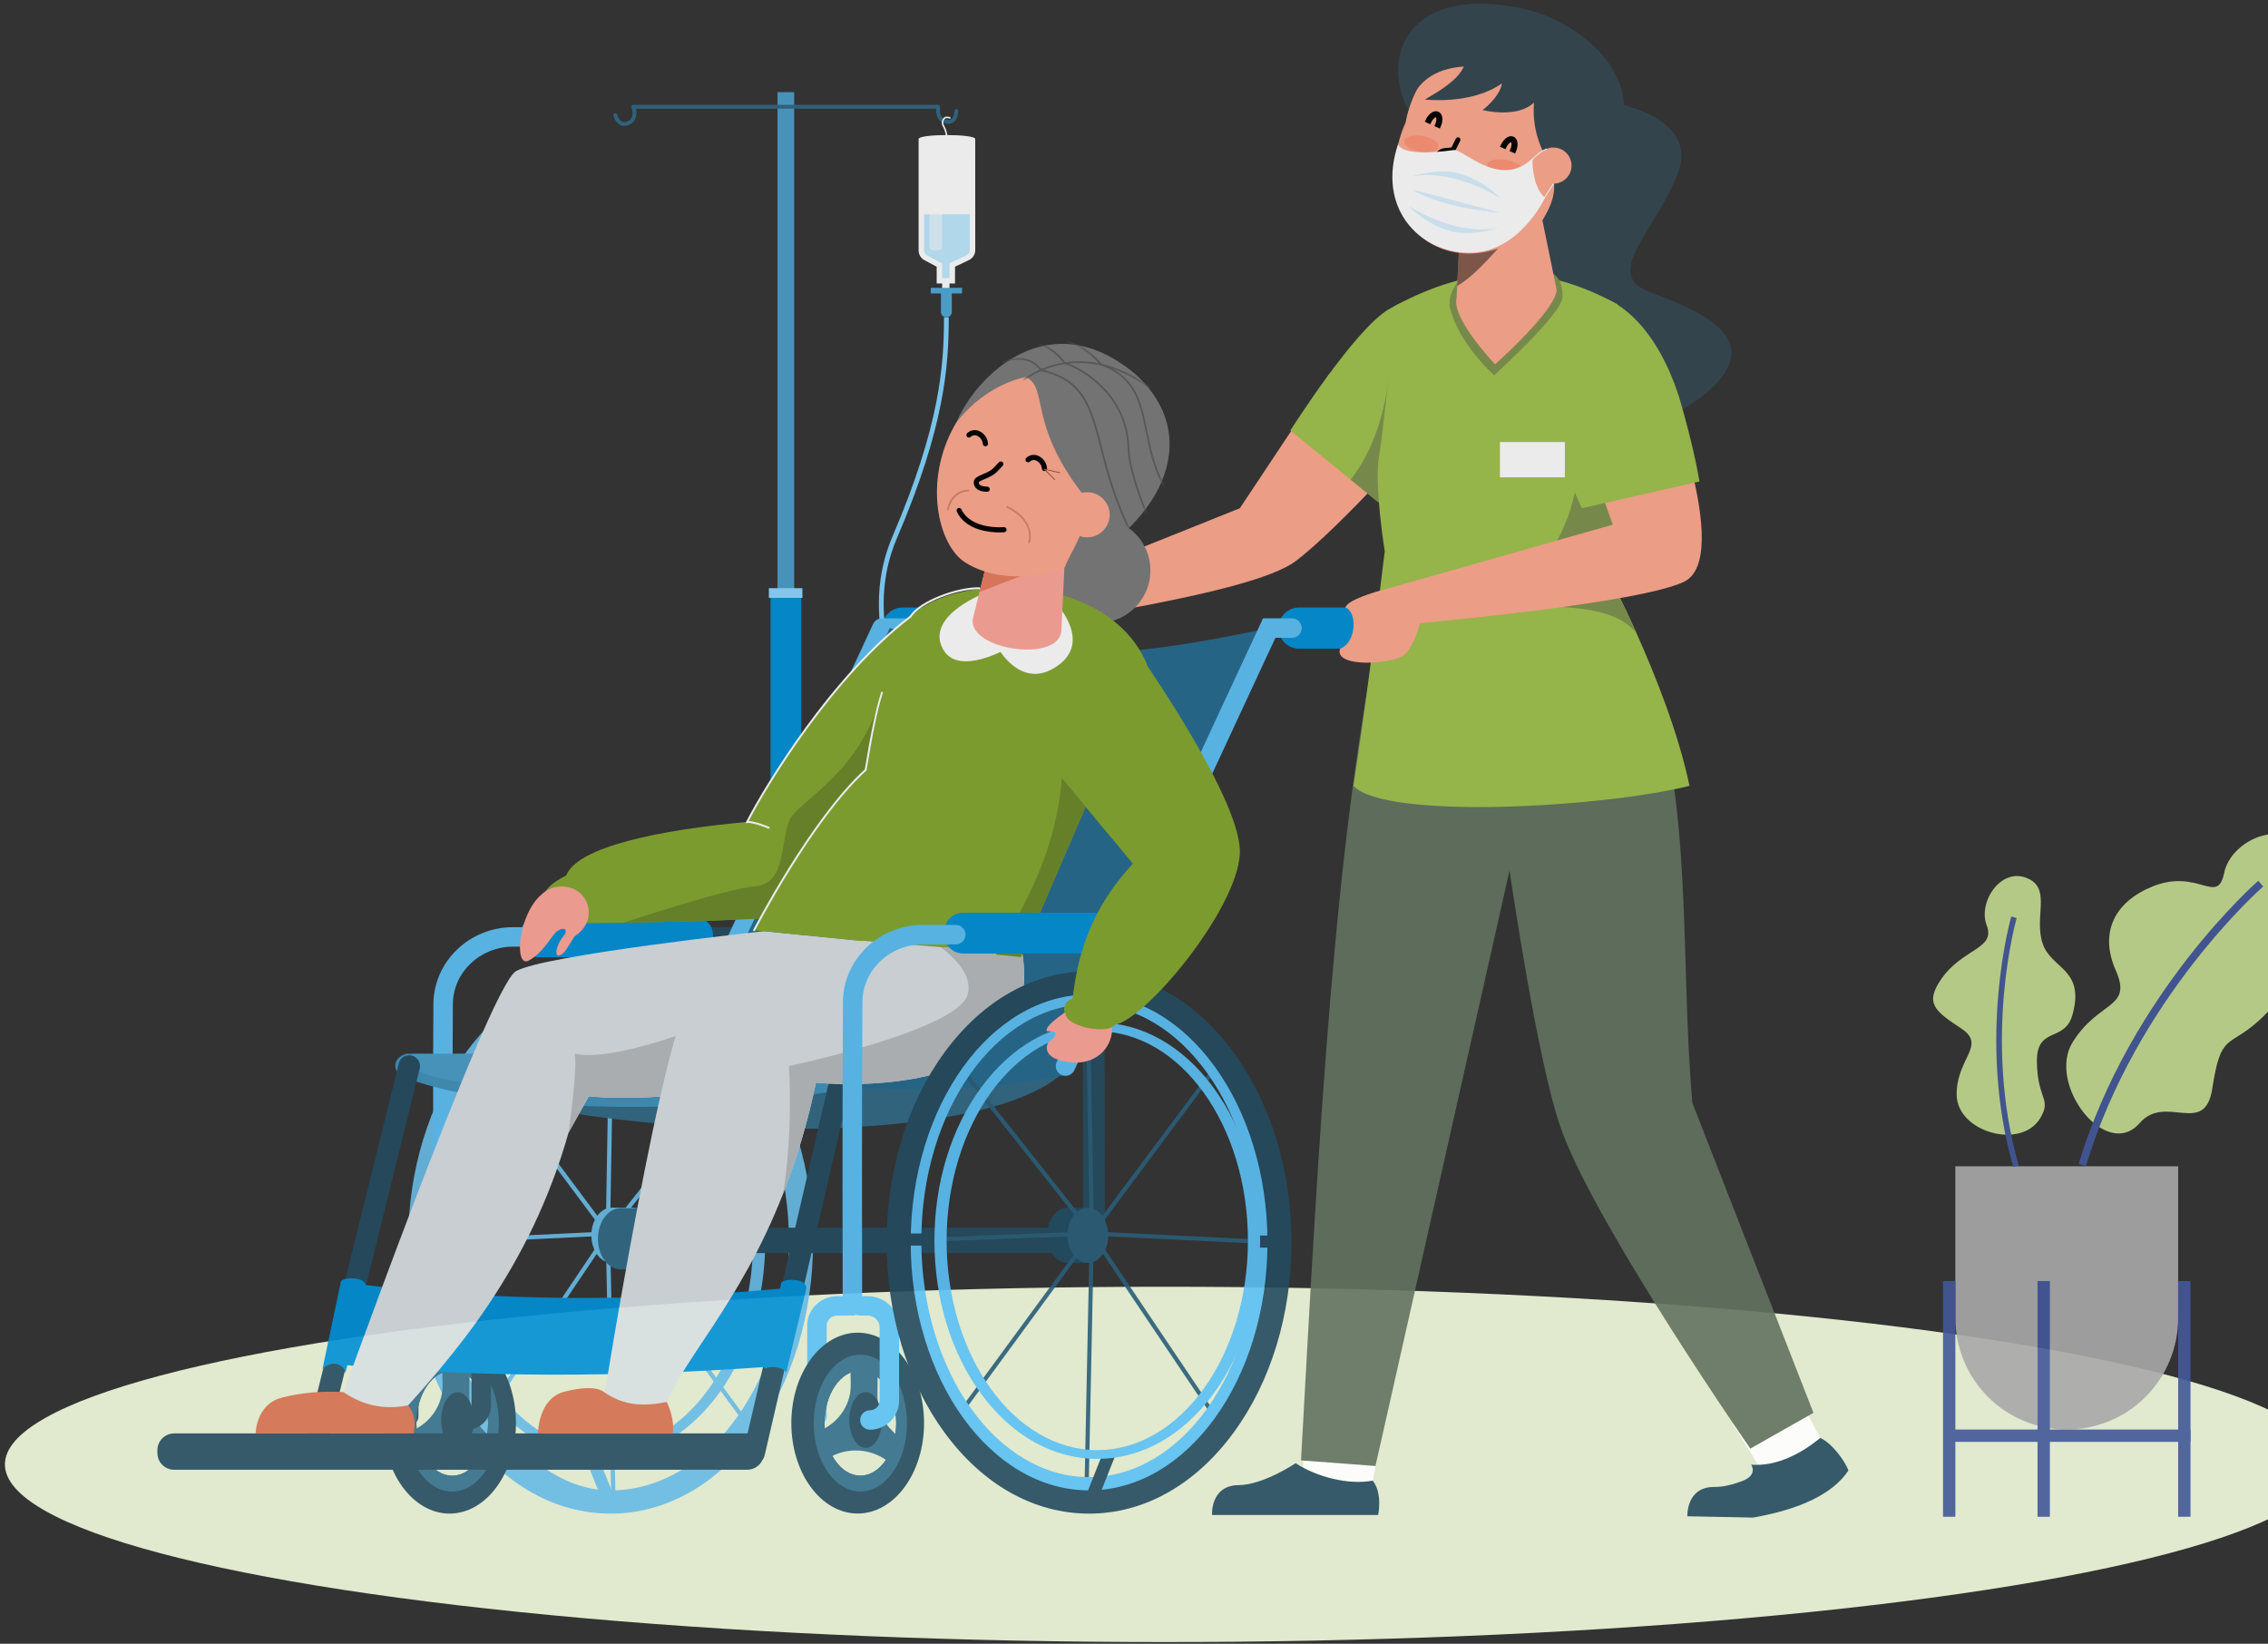 <svg fill="none" height="308" viewBox="0 0 425 308" width="425" xmlns="http://www.w3.org/2000/svg" xmlns:xlink="http://www.w3.org/1999/xlink"><rect x="0" y="0" width="425" height="308" fill="#333333" stroke="none"/><mask id="a" height="43" maskUnits="userSpaceOnUse" width="41" x="179" y="64"><path d="m212.648 70.003c13.711 12.278 4.144 29.252-13.036 36.888-.96-1.076 6.576-9.872 3.229-14.385-10.214-13.187-6.328-19.895-10.611-21.853 0 0-7.233 1.074-13.019 8.52 3.707-8.764 17.332-22.547 33.437-9.17z" fill="#fff"/></mask><ellipse cx="218.273" cy="274.389" fill="#e1e9ce" rx="217.352" ry="33.289"/><g opacity=".9"><path d="m387.287 267.855c5.536 0 10.845-2.199 14.76-6.114 3.915-3.914 6.114-9.223 6.115-14.759v-28.457h-41.748v28.457c0 2.741.54 5.455 1.589 7.987 1.049 2.533 2.586 4.834 4.525 6.772 1.938 1.938 4.239 3.476 6.771 4.525 2.533 1.049 5.247 1.589 7.988 1.589z" fill="#a9a9a9"/><path d="m408.164 284.199h2.313v-44.168h-2.313z" fill="#425899"/><path d="m364.101 284.199h2.313v-44.168h-2.313z" fill="#425899"/><path d="m381.812 284.199h2.313v-44.168h-2.313z" fill="#425899"/><path d="m410.477 270.166v-2.312h-44.169v2.312z" fill="#425899"/><path d="m380.348 164.77c3.899 2.076.817 7.176 2.416 12.01 1.598 4.835 8.014 4.717 5.59 13.368-1.492 5.328-6.781 1.989-6.66 8.914.121 6.926 2.744 6.758.708 10.319-3.548 6.209-15.644 2.736-15.74-4.196s5.708-9.284.806-12.514c-4.903-3.229-6.864-4.692-3.638-9.302 3.994-5.705 10.187-5.533 8.456-9.988-1.731-4.454 2.903-11.348 8.062-8.611z" fill="#c3d98f"/><path d="m378.282 218.361-1.016.292c-6.904-24.055-.44-46.703-.375-46.93l1.015.296c-.065.224-6.44 22.593.376 46.342z" fill="#425899"/><path d="m432.107 159.723c2.878 5.165-4.289 8.663-6.004 15.253-1.714 6.59 5.969 8.492-3.039 16.46-5.547 4.907-6.908 2.092-8.498 12.504-1.399 9.166-8.741.897-13.615 6.489-6.29 7.215-17.466-7.315-12.54-15.178 4.925-7.864 11.239-6.229 8.067-13.413-3.171-7.184-.134-12.882 6.841-15.723 8.634-3.519 12.182 3.697 13.469-2.569 1.286-6.265 11.519-10.655 15.319-3.823z" fill="#c3d98f"/><path d="m390.876 218.494c9.586-31.666 32.992-52.179 33.226-52.39l-.927-1.071c-.237.206-23.95 20.983-33.655 53.043z" fill="#425899"/><path d="m148.823 17.268h-3.132v144.334h3.132z" fill="#499cc7"/><path d="m116.979 23.593c-.272.002-.541-.063-.783-.187-.941-.482-1.248-1.729-1.26-1.782-.017-.092.001-.186.052-.265.05-.078.129-.134.22-.155.091-.021.186-.007.267.041.08.047.139.124.164.214 0 .022.249.982.889 1.308.295.151.633.143 1.034-.023 1.512-.622.818-2.527.786-2.608-.022-.055-.03-.114-.024-.172.005-.059.026-.115.058-.164.033-.049.077-.089.129-.117.052-.028.11-.043.169-.044h57.136c.053 0.0.104.011.152.034.047.022.089.054.123.094s.059.087.073.137.017.103.009.155c0 .017-.272 1.814.767 2.24.556.227.995.239 1.294.036.603-.405.62-1.555.62-1.567.006-.092.047-.178.114-.241.067-.063.156-.098.248-.098s.18.035.248.098c.067.063.108.149.114.241 0 .063-.012 1.544-.94 2.167-.516.346-1.179.356-1.971.033-1.181-.484-1.278-1.893-1.247-2.606h-56.249c.217.995.129 2.442-1.327 3.044-.273.119-.567.184-.865.189z" fill="#306682"/><path d="m182.747 26.051c0-.995-10.61-.995-10.61 0v20.876c.001.375.104.743.298 1.064.193.321.47.584.801.76l2.289 1.222v3.15h3.436v-3.15l2.611-1.245c.354-.168.653-.433.862-.765s.32-.715.32-1.107z" fill="#fff"/><path d="m173.16 40.152v6.776c0 .19.051.377.149.54s.239.297.407.386l2.831 1.512v2.744h1.388v-2.777l3.195-1.522c.179-.086.33-.22.436-.388.105-.168.162-.362.162-.56v-6.711z" fill="#bfe9ff"/><path d="m176.548 52.375v1.918c-.005.093.01.187.042.275.033.088.083.168.148.236.064.068.142.122.228.159s.179.056.272.056c.094 0 .187-.019.273-.056s.163-.091.228-.159c.064-.068.115-.148.147-.236.033-.088.047-.181.043-.275v-1.918z" fill="#fff"/><path d="m175.774 30.576h-.826c-.426 0-.772.346-.772.773v14.785c0 .427.346.773.772.773h.826c.427 0 .773-.346.773-.773v-14.785c0-.427-.346-.773-.773-.773z" fill="#fff" opacity=".5"/><path d="m180.275 53.934h-5.861v1.05h5.861z" fill="#4ba8d6"/><path d="m178.358 58.45v-3.826h-2.038v3.826c0 .27.108.53.299.721s.451.299.721.299c.134 0 .266-.026.39-.078.123-.051.236-.126.33-.221.095-.095.17-.207.221-.331s.077-.256.077-.39z" fill="#4ba8d6"/><path d="m177.583 26.259h-.288v-.229c-.012-.837-.232-1.657-.64-2.387-.113-.195-.174-.415-.178-.64-.004-.225.049-.448.155-.646.055-.115.133-.217.23-.3.097-.083.21-.145.332-.182.469-.136.956.138.978.149l-.144.252c-.23-.127-.497-.17-.755-.123-.083.026-.161.068-.227.125s-.12.127-.157.206c-.085.156-.128.332-.124.51.003.178.054.352.145.504.431.773.662 1.641.673 2.525z" fill="#fff"/><path d="m150.151 110.928h-5.753v39.256h5.753z" fill="#008fd6"/><path d="m150.364 110.207h-6.29v1.82h6.29z" fill="#8cd6ff"/><path d="m150.364 148.625h-6.29v1.82h6.29z" fill="#8cd6ff"/><path d="m200.335 167.809c-7.199-4.607-18.494-14.578-26.635-27.521-6.376-10.14-12.673-25.273-6.45-39.79 8.907-20.784 9.647-32.072 9.642-41.023h.895c0 9.039-.741 20.437-9.715 41.378-6.068 14.162.123 29.001 6.384 38.961 8.063 12.815 19.232 22.683 26.361 27.241z" fill="#80d3ff"/><path d="m249.132 69.998c-.679.97-16.799 25.233-16.799 25.233l-40.767 16.326s1.459 6.87 2.35 5.857c.89-1.013 40.408-5.943 48.832-12.243 8.424-6.301 25.594-25.773 25.594-25.773z" fill="#ffa88f"/><path d="m268.018 81.081-4.321 5.788-5.408 7.242-5.187-4.234-11.297-9.221s11.996-18.922 18.391-22.682c6.394-3.76 10.138-3.188 15.011 1.671 0 0 2.541 8.407-7.189 21.437z" fill="#a0c24c"/><path d="m263.697 86.871-5.408 7.242-5.187-4.234c3.647-4.694 6.114-10.942 7.155-19.086z" fill="#7e924c"/><path d="m214.993 110.214c-.733 2.041-2.121 3.782-3.948 4.952-1.826 1.17-3.988 1.704-6.149 1.517-2.162-.187-4.2-1.083-5.799-2.549s-2.668-3.419-3.041-5.556c-.372-2.137-.028-4.337.98-6.258s2.622-3.454 4.592-4.362c1.971-.907 4.186-1.138 6.3-.655 2.115.482 4.011 1.651 5.393 3.323 1.088 1.315 1.815 2.89 2.108 4.572.293 1.681.143 3.41-.436 5.016z" fill="#7a7a7a"/><g fill="#67bae6"><path d="m115.759 235.102c-.715-.973-1.11-2.268-1.11-3.647-.023-1.302.365-2.579 1.11-3.647.724-.995 1.691-1.531 2.722-1.531s1.989.544 2.722 1.531c.733.986 1.108 2.268 1.108 3.647s-.393 2.669-1.108 3.647c-.714.979-1.691 1.531-2.722 1.531s-1.998-.543-2.722-1.531z"/><path d="m114.647 236.639h3.83v-10.346h-3.83z"/><path d="m111.927 235.102c-.715-.973-1.11-2.268-1.11-3.647-.023-1.302.365-2.579 1.11-3.647.722-.995 1.689-1.531 2.72-1.531s1.998.544 2.722 1.531c.745 1.068 1.133 2.345 1.11 3.647 0 1.374-.395 2.669-1.11 3.647-.714.979-1.691 1.531-2.722 1.531s-2.004-.543-2.72-1.531z"/><path d="m114.533 280.729-1.029-49.595c0-.474.796-45.982.796-46.587h.809c0 .608-.765 44.705-.796 46.587l1.03 49.581z"/><path d="m79.536 233.183-.04-.781 34.408-1.67h.019c.358.014 35.771 1.342 36.205 1.35v.782c-.235 0-32.447-1.208-36.215-1.351z"/><path d="m139.536 266.745-25.96-35.398-24.131-32.379.663-.456 24.134 32.379s25.629 34.952 25.961 35.401z"/><path d="m90.265 266.983-.663-.454.332.227-.332-.225c.366-.498 23.724-35.259 23.96-35.611l.018-.025 25.794-32.604.643.474-25.786 32.593c-1.079 1.602-23.643 35.166-23.966 35.625z"/><path d="m87.35 268.448c-7.006-9.551-10.866-22.216-10.866-35.645s3.86-26.099 10.866-35.645c7.174-9.782 16.788-15.162 27.069-15.162s19.895 5.385 27.069 15.162c7.006 9.551 10.866 22.216 10.866 35.645s-3.86 26.098-10.866 35.645c-7.174 9.781-16.787 15.163-27.069 15.163s-19.895-5.385-27.069-15.163zm-6.358-35.645c0 18.877 14.996 46.458 33.427 46.458s33.428-20.84 33.428-46.458-14.995-46.458-33.428-46.458c-18.433 0-33.427 20.836-33.427 46.453z"/><path d="m142.305 233.391h6.109v-2.263h-6.109z"/><path d="m77.934 233.766h6.109v-2.263h-6.109z"/><path d="m114.811 279.784-3.062-7.716-2.187.811 3.063 7.716z"/><path d="m112.316 192.265 3.063-7.716 2.185.811-3.061 7.714z"/><path d="m91.112 261.151c-5.637-7.683-8.741-17.868-8.741-28.682 0-10.815 3.105-20.994 8.741-28.682 5.771-7.865 13.503-12.197 21.775-12.197 8.271 0 16.003 4.332 21.774 12.197 5.637 7.684 8.741 17.869 8.741 28.682s-3.104 20.994-8.741 28.682c-5.771 7.866-13.503 12.199-21.774 12.199-8.272 0-15.998-4.333-21.775-12.199zm-6.466-28.682c0 21.636 12.666 39.238 28.232 39.238 15.566 0 28.233-17.602 28.233-39.238s-12.665-39.238-28.233-39.238c-15.568 0-28.224 17.607-28.224 39.243z"/></g><path d="m76.601 267.179c-.484 0-.948-.192-1.29-.534s-.534-.806-.534-1.29v-16.97c0-3.036 2.527-5.504 5.637-5.504h1.804c.484 0 .948.192 1.29.534s.534.806.534 1.29c0 .483-.192.947-.534 1.289s-.806.534-1.29.534h-1.809c-1.094 0-1.99.829-1.99 1.859v16.968c0 .483-.192.946-.532 1.288-.341.342-.803.535-1.286.536z" fill="#234a5e"/><path d="m84.251 249.719c-6.865 0-12.434 7.585-12.434 16.944 0 9.358 5.564 16.94 12.434 16.94s12.434-7.585 12.434-16.94c0-9.356-5.569-16.944-12.434-16.944zm.497 26.792c-3.709 0-6.715-4.409-6.715-9.848 0-5.44 3.006-9.85 6.715-9.85 3.709 0 6.716 4.41 6.716 9.85 0 5.439-3.009 9.848-6.72 9.848z" fill="#234a5e"/><path d="m84.74 253.836c-4.828 0-8.744 5.741-8.744 12.824 0 7.082 3.916 12.824 8.744 12.824s8.742-5.743 8.742-12.824-3.913-12.824-8.742-12.824zm0 22.672c-3.709 0-6.715-4.409-6.715-9.848 0-5.44 3.006-9.85 6.715-9.85s6.716 4.41 6.716 9.85c0 5.439-3.006 9.848-6.716 9.848z" fill="#336e8c"/><path d="m82.891 255.545c-.04.152 0 1.837.05 3.743.1 3.514-1.849 6.785-5.045 8.456l-.388.204 1.228 5.292c1.718-1.04 3.711-1.534 5.715-1.418s3.927.837 5.514 2.068l.723.565 2.402-3.994-2.364-2.321c-.887-.86-1.592-1.89-2.071-3.029-.479-1.138-.724-2.362-.719-3.598l.053-5.968z" fill="#336e8c"/><path d="m85.739 271.307c1.694 0 3.067-2.336 3.067-5.219 0-2.882-1.373-5.219-3.067-5.219s-3.067 2.337-3.067 5.219c0 2.883 1.373 5.219 3.067 5.219z" fill="#234a5e"/><path d="m87.456 267.909c-.484 0-.948-.193-1.29-.535s-.534-.805-.534-1.289.192-.948.534-1.29.806-.534 1.29-.534c.118 0 .235-.023.344-.068s.208-.112.291-.195c.084-.083.15-.182.195-.291.045-.109.068-.226.068-.344v-14.679c0-1.189-1.03-2.156-2.295-2.156h-1.326c-.484 0-.948-.192-1.29-.534s-.534-.806-.534-1.289c0-.484.192-.948.534-1.29s.806-.534 1.29-.534h1.326c3.276 0 5.942 2.603 5.942 5.803v14.679c-.001 1.205-.481 2.36-1.333 3.213-.852.852-2.008 1.331-3.213 1.333z" fill="#234a5e"/><path d="m157.028 173.727h-47.786v3.645h47.786z" fill="#234a5e"/><path d="m130.108 171.732h-29.163c-1.939 0-3.511 1.573-3.511 3.512v.608c0 1.94 1.572 3.512 3.511 3.512h29.163c1.939 0 3.511-1.572 3.511-3.512v-.608c0-1.939-1.572-3.512-3.511-3.512z" fill="#008fd6"/><path d="m83.132 244.731c-.481 0-.943-.19-1.285-.529-.342-.339-.535-.8-.539-1.281 0-.332-.24-33.287-.093-54.814.053-7.93 6.746-14.38 14.921-14.38h3.465c.484 0 .948.192 1.29.534s.534.806.534 1.289c0 .484-.192.948-.534 1.29s-.806.534-1.29.534h-3.465c-6.176 0-11.232 4.826-11.274 10.758-.148 21.5.091 54.433.093 54.762.004.484-.185.949-.524 1.293-.339.345-.801.541-1.285.544z" fill="#5bc0f5"/><path d="m262.028 121.544h-18.592c-1.023 0-2.004-.406-2.728-1.13-.723-.723-1.13-1.705-1.13-2.728s.407-2.004 1.13-2.728c.724-.723 1.705-1.13 2.728-1.13h18.592c1.023 0 2.004.407 2.728 1.13.723.724 1.13 1.705 1.13 2.728s-.407 2.005-1.13 2.728c-.724.724-1.705 1.13-2.728 1.13z" fill="#008fd6"/><path d="m116.293 237.85c-1.142 0-2.213-.602-3.015-1.696-.803-1.094-1.227-2.512-1.227-4.036 0-1.523.436-2.954 1.227-4.035.79-1.081 1.873-1.694 3.015-1.694 1.143 0 2.214.601 3.016 1.694.803 1.093 1.227 2.513 1.227 4.035s-.436 2.956-1.227 4.036c-.791 1.079-1.865 1.696-3.016 1.696z" fill="#316885"/><path d="m120.536 226.389h-4.243v11.461h4.243z" fill="#316885"/><path d="m120.111 237.85c-1.142 0-2.213-.602-3.015-1.696-.803-1.094-1.229-2.512-1.229-4.036 0-1.523.436-2.954 1.229-4.035.792-1.081 1.873-1.694 3.015-1.694 1.143 0 2.212.601 3.015 1.694.802 1.093 1.228 2.513 1.228 4.035s-.436 2.956-1.228 4.036c-.793 1.079-1.871 1.696-3.015 1.696z" fill="#316885"/><path d="m206.978 186.373h-4.039v41.511c-.002.57-.23 1.116-.634 1.518-.404.403-.951.629-1.521.629h-80.256c-1.725 0-1.725 4.76 0 4.76h80.194c.833 0 1.658-.165 2.427-.484.77-.319 1.468-.787 2.057-1.377.588-.589 1.054-1.289 1.372-2.059.317-.77.479-1.596.477-2.429z" fill="#234a5e"/><path d="m87.007 200.104c-7.49 9.781 96.195 20.041 113.421-.35z" fill="#316885"/><path d="m187.725 121.544h-18.594c-1.023 0-2.004-.406-2.728-1.13-.723-.723-1.13-1.705-1.13-2.728s.407-2.004 1.13-2.728c.724-.723 1.705-1.13 2.728-1.13h18.594c1.023 0 2.004.407 2.728 1.13.723.724 1.13 1.705 1.13 2.728s-.407 2.005-1.13 2.728c-.724.724-1.705 1.13-2.728 1.13z" fill="#008fd6"/><path d="m127.102 201.572h-47.485c-.484 0-.948-.193-1.29-.535s-.534-.805-.534-1.289.192-.948.534-1.29.806-.534 1.29-.534h46.323l37.675-81.01c.146-.316.381-.583.674-.77.294-.187.635-.285.983-.285h4.311c.484 0 .948.193 1.29.535s.534.805.534 1.289-.192.948-.534 1.29-.806.534-1.29.534h-3.15l-37.674 81.008c-.147.316-.381.583-.674.771-.294.187-.634.286-.983.286z" fill="#5bc0f5"/><path d="m166.72 117.684c26.825 6.984 43.757 5.819 71.124 0l-38.165 83.699c-17.03 4.326-55.237 3.405-71.124-1.635z" fill="#25698f"/><path d="m199.675 201.576c-.307 0-.609-.076-.878-.223s-.497-.36-.662-.618-.263-.554-.283-.86c-.021-.306.036-.612.165-.891l38.656-83.119h5.431c.484 0 .948.192 1.29.534s.534.806.534 1.29-.192.947-.534 1.289-.806.535-1.29.535h-3.107l-37.674 81.008c-.146.314-.379.58-.671.767s-.631.287-.977.288z" fill="#5bc0f5"/><path d="m159.646 199.313c-.252-.353-.572-.651-.942-.879-15.355 1.762-20.075 2.537-33.297-1.006h-48.016c-14.712 7.865 77.402 12.132 82.255 1.885z" fill="#499cc7"/><path d="m77.395 197.428h-1.202c-3.175.893-2.638 4.164.57 4.808 18.194 6.502 54.724 6.502 80.473 2.054 1.678-.29 2.994-1.529 2.994-3.175 0-.646-.203-1.276-.58-1.801.577 7.408-92.785 7.408-82.255-1.886z" fill="#3f90ba"/><path d="m58.548 275.065c-.164 0-.327-.02-.486-.06-.258-.063-.5-.177-.713-.334-.213-.158-.394-.356-.531-.583s-.228-.479-.268-.741c-.04-.262-.027-.53.036-.787l18.139-73.293c.064-.257.177-.5.335-.713.157-.214.355-.394.582-.531.227-.137.479-.228.741-.268s.53-.027.787.037c.257.063.5.177.713.334.213.158.394.356.531.583s.228.479.268.741c.04.262.027.529-.036.787l-18.139 73.294c-.109.438-.361.827-.716 1.105-.355.277-.793.429-1.244.429z" fill="#234a5e"/><path d="m140.019 268.582h-107.389c-1.73 0-3.133 1.403-3.133 3.134v.54c0 1.731 1.403 3.133 3.133 3.133h107.389c1.73 0 3.133-1.402 3.133-3.133v-.54c0-1.731-1.403-3.134-3.133-3.134z" fill="#234a5e"/><path d="m141.323 274.253c-.154.001-.308-.017-.458-.053-.258-.059-.503-.169-.718-.323-.216-.154-.4-.349-.54-.574-.141-.225-.235-.476-.279-.737-.043-.262-.035-.53.025-.788l15.916-68.76c.121-.522.444-.975.898-1.258.455-.284 1.003-.376 1.525-.255s.974.444 1.258.898c.284.455.376 1.003.255 1.525l-15.916 68.76c-.103.445-.353.842-.71 1.126s-.8.439-1.256.439z" fill="#234a5e"/><path d="m149.11 239.851c-2.246-.247-2.712.519-2.712.519l-.231 1.087c-27.413 2.524-53.645 2.308-77.626-.681-.11-.433-.521-1.049-1.94-1.207-2.248-.249-2.714.519-2.714.519l-3.453 16.413s1.404-1.422 2.903-.847c1.499.575 1.358 1.753 1.358 1.753l.391-1.619c24.26 2.343 50.803 2.297 78.129.359l.069.306s.862-.497 2.305-.229c1.442.269 1.878.939 1.706 1.091l3.783-15.819s.287-1.396-1.968-1.645z" fill="#008fd6"/><path d="m175.25 177.622c-4.259 7.461-9.924 12.958-16.14 17.012-21.191 13.819-48.772 10.788-48.772 10.788l-3.787 6.781c-7.25 25.503-21.256 41.693-33.577 54.928h-10.864s29.361-82.115 34.567-85.155c5.206-3.041 46.473-7.496 46.473-7.496l18.628 1.824 1.265.123z" fill="#d8dfe2"/><path d="m180.02 136.413s-19.956 29.103-33.403 35.319c-5.267.663-21.08 1.021-29.827 1.16-3.587.062-5.986.09-5.986.09-3.954 0-15.018-3.72-4.703-8.944 2.086-5.402 17.625-8.552 33.909-10.029 6.718-11.722 14.613-25.532 30.632-38.505l4.705 10.485z" fill="#83a62f"/><path d="m180.036 136.415s-19.957 29.103-33.404 35.319c-5.267.663-21.08 1.021-29.827 1.16 7.139-2.332 20.261-6.465 24.514-6.797 5.946-.451 4.844-7.686 6.533-12.235 1.365-3.678 13.371-8.621 17.423-24.096z" fill="#6c8828"/><path d="m101.676 167.433s2.111-2.106 5.453-1.013c3.342 1.092 4.888 6.202.516 9.049-1.09 1.623-1.738 3.253-2.83 3.553-1.093.3-.42-2.209.673-3.482 1.092-1.273.424-2.046-1.094-1.071-.829.532-2.54 4.069-5.331 5.524-2.79 1.456-2.047-8.818 2.613-12.56z" fill="#ffa599"/><path d="m214.926 124.477-.047.106-10.186 23.66-1.252 2.91-12.127 28.173-4.705-.473-45.304-4.559s9.771-19.177 20.916-30.041c3.496-19.398 8.437-28.737 8.437-28.737 8.304-8.396 37.031-8.396 44.268 8.961z" fill="#83a62f"/><path d="m141.305 174.473c-.029 0-.058-.007-.083-.02-.021-.01-.04-.025-.055-.043s-.027-.039-.034-.062c-.007-.022-.009-.046-.007-.069.002-.024.008-.047.019-.068.107-.207 10.797-20.841 20.908-30.049 1.038-6.466 2.064-11.315 3.053-14.437.006-.023.018-.044.033-.062s.034-.033.055-.044.044-.017.067-.019c.024-.002.048.001.07.009.045.014.083.046.105.088s.027.092.013.137c-.995 3.115-2.013 7.976-3.051 14.447l-.01.063-.046.042c-10.077 9.143-20.77 29.782-20.877 29.99-.015.029-.038.054-.066.071-.029.017-.061.026-.094.026z" fill="#fff"/><path d="m159.11 194.638c-21.192 13.819-48.773 10.788-48.773 10.788l-3.786 6.781c.724-5.345 1.625-13.003 1.099-14.779 11.028 2.58 48.728-14.642 54.132-21.121l1.265.122c.183 2.467-1.77 10.374-3.937 18.209z" fill="#b6babd"/><path d="m152.901 202.867c-1.469 7.095-3.529 14.054-6.158 20.805-8.229 20.971-19.122 31.278-22.381 40.501l-11.471-.544s11.85-74.216 17.06-77.258c5.209-3.042 31.831-10.07 31.831-10.07l14.472 1.16 15.329 1.229c4.546 28.711-38.682 24.177-38.682 24.177z" fill="#d8dfe2"/><path d="m152.9 202.868c-1.47 7.094-3.529 14.053-6.158 20.805 1.927-11.621 1.108-23.919 1.108-23.919s31.717-6.731 33.489-13.429c.884-3.351-1.949-6.486-5.079-8.87l15.329 1.229c4.539 28.718-38.689 24.184-38.689 24.184z" fill="#b6babd"/><path d="m208.427 157.173-4.989-6.019-12.127 28.172-4.706-.472c5.785-9.732 11.334-19.648 12.375-33.084l2.082-5.567s1.783 3.873 3.628 8.041c1.532 3.457 3.104 7.116 3.737 8.929z" fill="#6c8828"/><path d="m217.467 176.958h-32.827c-.484 0-.947-.192-1.289-.534s-.535-.806-.535-1.29c0-.483.193-.947.535-1.289s.805-.534 1.289-.534h32.827c.483 0 .947.192 1.289.534s.534.806.534 1.289c0 .484-.192.948-.534 1.29s-.806.534-1.289.534z" fill="#35708f"/><path d="m209.635 171.025h-29.163c-1.939 0-3.511 1.573-3.511 3.512v.608c0 1.94 1.572 3.512 3.511 3.512h29.163c1.939 0 3.511-1.572 3.511-3.512v-.608c0-1.939-1.572-3.512-3.511-3.512z" fill="#008fd6"/><path d="m159.739 246.512c-.484 0-.948-.192-1.29-.534s-.534-.806-.534-1.29c0-.353-.098-35.479.048-56.997.055-7.93 6.748-14.38 14.921-14.38h6.222c.484 0 .948.192 1.29.534s.534.806.534 1.289c0 .484-.192.948-.534 1.29s-.806.534-1.29.534h-6.222c-6.174 0-11.231 4.826-11.274 10.76-.147 21.503-.049 56.609-.049 56.961 0 .483-.193.947-.535 1.289s-.805.534-1.289.534z" fill="#5bc0f5"/><path d="m153.085 267.162c-.483 0-.947-.192-1.289-.534s-.534-.806-.534-1.29v-16.969c0-3.035 2.526-5.504 5.637-5.504h1.802c.483 0 .947.192 1.289.534s.534.806.534 1.29-.192.947-.534 1.289-.806.535-1.289.535h-1.806c-1.096 0-1.989.829-1.989 1.858v16.971c-.001.482-.193.945-.534 1.286-.342.341-.804.533-1.287.534z" fill="#5bc0f5"/><path d="m160.723 249.707c-6.865 0-12.434 7.585-12.434 16.944s5.564 16.94 12.434 16.94c6.871 0 12.435-7.585 12.435-16.94 0-9.356-5.566-16.944-12.435-16.944zm.498 26.792c-3.707 0-6.715-4.409-6.715-9.848 0-5.44 3.008-9.85 6.715-9.85s6.716 4.41 6.716 9.85c0 5.439-3.006 9.848-6.716 9.848z" fill="#234a5e"/><path d="m161.22 253.824c-4.827 0-8.743 5.742-8.743 12.824 0 7.083 3.916 12.824 8.743 12.824 4.828 0 8.744-5.743 8.744-12.824s-3.914-12.824-8.744-12.824zm0 22.672c-3.707 0-6.714-4.408-6.714-9.848 0-5.439 3.007-9.849 6.714-9.849s6.717 4.41 6.717 9.849c0 5.44-3.006 9.848-6.717 9.848z" fill="#336e8c"/><path d="m159.375 255.516c-.038.153 0 1.837.05 3.744.1 3.513-1.848 6.784-5.045 8.455l-.388.202 1.229 5.294c1.718-1.039 3.71-1.534 5.715-1.418s3.927.837 5.514 2.068l.723.565 2.402-3.995-2.364-2.313c-.889-.862-1.594-1.895-2.073-3.036s-.722-2.368-.714-3.606l.051-5.968z" fill="#336e8c"/><path d="m162.219 271.284c1.694 0 3.068-2.337 3.068-5.219 0-2.883-1.374-5.219-3.068-5.219-1.693 0-3.067 2.336-3.067 5.219 0 2.882 1.374 5.219 3.067 5.219z" fill="#234a5e"/><path d="m163.013 267.892c-.484 0-.947-.192-1.289-.534s-.535-.806-.535-1.29.193-.947.535-1.289.805-.535 1.289-.535.948-.192 1.29-.534.534-.806.534-1.289v-13.761c0-1.189-1.03-2.155-2.296-2.155h-1.327c-.483 0-.947-.192-1.289-.534s-.534-.806-.534-1.29.192-.947.534-1.289.806-.535 1.289-.535h1.327c3.276 0 5.942 2.603 5.942 5.803v13.761c0 1.45-.577 2.842-1.602 3.868-1.026 1.026-2.417 1.602-3.868 1.603z" fill="#5bc0f5"/><path d="m200.028 236.642c-1.031 0-1.99-.542-2.723-1.53-.732-.988-1.109-2.268-1.109-3.647-.023-1.303.365-2.579 1.109-3.648.725-.994 1.692-1.53 2.723-1.53s1.989.544 2.72 1.53c.732.987 1.11 2.268 1.11 3.648 0 1.379-.393 2.669-1.11 3.647-.716.978-1.689 1.53-2.72 1.53z" fill="#214b61"/><path d="m203.845 226.291h-3.829v10.345h3.829z" fill="#214b61"/><path d="m203.845 236.642c-1.031 0-1.997-.542-2.72-1.53s-1.109-2.268-1.109-3.647c0-1.38.393-2.668 1.109-3.648.716-.979 1.689-1.53 2.72-1.53 1.032 0 1.99.544 2.723 1.53.744 1.069 1.132 2.345 1.109 3.648 0 1.374-.395 2.669-1.109 3.647-.715.978-1.691 1.53-2.723 1.53z" fill="#295d78"/><path d="m203.964 280.727-.78-.015 1.028-49.596c-.032-1.862-.796-45.959-.796-46.567h.781c0 .602.789 46.11.797 46.569z" fill="#295d78"/><path d="m238.972 233.185-34.374-1.668c-3.765.141-35.976 1.351-36.215 1.351v-.782c.424 0 35.847-1.336 36.205-1.35h.033l34.392 1.668z" fill="#295d78"/><path d="m178.962 266.753-.63-.463 25.96-35.398 24.127-32.382.627.466-24.133 32.38z" fill="#295d78"/><path d="m228.246 266.981c-.332-.451-22.879-34.015-23.968-35.625l-25.786-32.593.612-.484 25.804 32.616.01.014c.235.351 23.593 35.107 23.958 35.61z" fill="#295d78"/><path d="m204.083 280.92c-9.669 0-18.709-5.14-25.455-14.456-6.589-9.105-10.218-21.174-10.218-33.987 0-12.812 3.629-24.88 10.218-33.987 6.746-9.322 15.786-14.457 25.455-14.457s18.712 5.14 25.458 14.457c6.59 9.105 10.217 21.175 10.217 33.987 0 12.813-3.627 24.882-10.217 33.987-6.746 9.323-15.787 14.456-25.458 14.456zm0-92.734c-17.333 0-31.435 19.87-31.435 44.291s14.102 44.291 31.435 44.291c17.334 0 31.438-19.868 31.438-44.291 0-24.422-14.103-44.291-31.438-44.291z" fill="#5bc0f5"/><path d="m204.081 283.611c-10.279 0-19.895-5.385-27.067-15.163-7.008-9.551-10.866-22.216-10.866-35.645s3.858-26.099 10.866-35.645c7.174-9.782 16.787-15.162 27.067-15.162 10.281 0 19.895 5.385 27.069 15.162 7.008 9.551 10.866 22.216 10.866 35.645s-3.858 26.098-10.866 35.645c-7.174 9.778-16.786 15.163-27.069 15.163zm0-97.271c-18.431 0-33.426 20.841-33.426 46.458 0 25.616 14.995 46.459 33.426 46.459s33.429-20.84 33.429-46.458-14.996-46.459-33.429-46.459z" fill="#234a5e"/><path d="m176.199 231.125h-6.109v2.263h6.109z" fill="#234a5e"/><path d="m240.563 231.504h-6.11v2.263h6.11z" fill="#234a5e"/><path d="m203.68 279.784 3.062-7.716 2.187.811-3.063 7.716z" fill="#234a5e"/><path d="m206.183 192.265-3.063-7.716-2.186.811 3.062 7.714z" fill="#234a5e"/><path d="m205.617 273.35c-8.27 0-16.004-4.333-21.773-12.199-5.637-7.683-8.742-17.868-8.742-28.682 0-10.815 3.105-20.994 8.742-28.682 5.769-7.865 13.503-12.197 21.773-12.197s16.005 4.332 21.775 12.197c5.637 7.684 8.74 17.869 8.74 28.682s-3.103 20.994-8.74 28.682c-5.77 7.866-13.504 12.199-21.775 12.199zm0-80.114c-15.566 0-28.231 17.602-28.231 39.238s12.665 39.238 28.231 39.238 28.233-17.602 28.233-39.238-12.665-39.238-28.233-39.238z" fill="#5bc0f5"/><path d="m200.942 188.808s-5.491 3.344-4.748 4.427c3.482-.166.214 2.14.214 2.14s-1.658 2.787 3.618 3.618c5.275.83 8.879-2.703 8.349-7.396-.531-4.694-7.433-2.789-7.433-2.789z" fill="#ffa599"/><path d="m232.332 159.989c-.558 10.456-17.461 30.893-23.422 32.026-1.224 1.875-9.237.411-9.237-2.137-.651-.498-.131-2.572 1.27-2.643 1.02-7.496 2.752-16.133 11.355-25.398l-3.871-4.67-4.989-6.02-4.458-5.383-3.929-4.742c-5.393-8.76 3.445-30.837 16.403-21.405 0 0 1.377 1.922 3.422 4.96 6.029 8.953 17.871 27.608 17.456 35.412z" fill="#83a62f"/><path d="m198.074 113.27s7.071 7.515-.705 11.999c-6.446 3.719-10.553-4.177-10.553-4.177z" fill="#fff"/><path d="m185.021 110.922s-11.771 4.274-8.327 10.688c2.848 5.319 12.313-.243 12.313-.243z" fill="#fff"/><path d="m182.294 115.942c-.859 5.803 15.715 8.258 16.579 2.449l.444-9.076.282-5.902-13.692-2.022-2.36 9.521z" fill="#ffa599"/><path d="m183.559 110.92 13.966-5.367 2.087-2.132-13.694-2.023z" fill="#e87c5d"/><path d="m77.511 268.584h-29.597s0-5.458 4.96-6.726c3.758-.931 7.638-1.272 11.501-1.011 3.83 2.633 7.883 3.316 12.111 2.467 1.407 1.843 1.328 3.571 1.024 5.27z" fill="#d46e4f"/><path d="m126.041 268.626c.314-1.326-.104-3.954-1.09-5.94-4.228.846-7.92.797-11.75-1.835 0 0-1.393-1.63-7.426-.088-4.96 1.268-4.959 7.825-4.959 7.825l1.095.038z" fill="#d46e4f"/><path d="m178.945 79.606c-5.969 10.499-3.185 22.571 1.958 25.806 8.375 5.263 23.21 2.409 29.179-8.091 5.968-10.499 3.846-22.977-4.752-27.869s-20.405-.345-26.385 10.155z" fill="#ffa88f"/><path d="m183.277 91.411c.39.288.972.438 1.701.434.026.002.051-.001.076-.009.024-.008.046-.021.065-.038.019-.017.035-.038.045-.062.01-.023.016-.049.016-.074s-.006-.051-.016-.074c-.01-.024-.026-.044-.045-.062-.019-.017-.041-.03-.065-.038-.025-.008-.05-.011-.076-.009-.756 0-1.339-.176-1.638-.497-.079-.082-.139-.181-.176-.29s-.049-.223-.036-.337c.031-.346.56-.565 1.227-.844.694-.288 1.56-.648 2.263-1.326l1.053-1.112c.033-.035.052-.082.052-.13 0-.049-.019-.095-.052-.13-.017-.017-.038-.031-.06-.04s-.046-.014-.07-.014-.048.005-.07.014-.042.023-.059.04l-1.048 1.106c-.645.623-1.475.968-2.142 1.245-.781.332-1.397.582-1.451 1.149-.016.165.003.331.056.487.052.157.138.3.251.421.061.069.127.133.199.191z" fill="#551503" stroke="#000" stroke-width=".6"/><path d="m181.461 81.662c.035.025.078.037.121.034.043-.003.083-.021.114-.051.192-.186.434-.313.696-.364.263-.051.534-.023.782.079.362.151.675.4.904.719.229.318.366.694.395 1.085.003.024.009.047.021.069.011.021.026.04.045.056.018.015.039.027.062.034.023.007.047.01.071.008.024-.002.048-.009.069-.02.021-.011.04-.026.055-.045.016-.018.027-.04.035-.063.007-.023.009-.047.007-.071-.033-.461-.194-.903-.465-1.276-.272-.374-.642-.664-1.07-.837-.312-.128-.654-.162-.984-.097-.33.065-.635.225-.875.461-.017.017-.03.037-.039.059-.01.022-.014.046-.014.07 0 .024.004.048.014.07.009.022.022.042.039.059z" fill="#551503" stroke="#000" stroke-width=".6"/><path d="m192.529 86.303c.035.025.077.037.12.035.042-.003.083-.02.114-.05.191-.187.433-.314.695-.365.263-.051.535-.024.782.078.362.152.675.4.904.719s.366.694.396 1.085c.006.047.03.09.067.12.037.03.084.044.131.04.047-.004.091-.026.123-.062.031-.036.047-.082.045-.13-.033-.461-.194-.903-.466-1.277-.272-.374-.643-.664-1.071-.838-.311-.128-.653-.162-.984-.097-.33.065-.634.225-.874.461-.017.017-.031.037-.04.059s-.014.046-.014.07c0 .024.005.048.014.07s.023.042.04.059c.005.008.011.015.018.021z" fill="#551503" stroke="#000" stroke-width=".6"/><path d="m212.636 70.005c13.711 12.278 4.145 29.252-13.036 36.888-.96-1.076 6.577-9.873 3.229-14.385-10.214-13.187-6.328-19.895-10.61-21.853 0 0-7.234 1.074-13.02 8.52 3.707-8.764 17.332-22.548 33.437-9.17z" fill="#7a7a7a"/><g fill="#5c5c5c" mask="url(#a)"><path d="m191.766 71.349c.028.011.057.013.087.009.029-.005.056-.018.079-.037.025-.022 2.588-2.096 6.734-2.946 3.823-.784 9.82-.663 16.669 4.405.017.013.037.023.059.028.021.005.043.007.065.003.022-.003.043-.011.061-.022.019-.011.036-.026.048-.044.013-.018.023-.037.028-.059.005-.021.006-.043.003-.065-.003-.022-.01-.042-.022-.061-.011-.019-.026-.035-.043-.048-6.964-5.139-13.058-5.262-16.951-4.46-4.222.869-6.835 2.984-6.862 3.011-.017.014-.031.031-.041.05-.01.019-.017.04-.019.062s0 .044.006.065c.007.021.017.04.031.057.018.023.041.041.068.051z"/><path d="m212.286 100.743c.021.008.044.011.067.009s.045-.008.065-.019c.02-.01.037-.024.051-.04.014-.017.025-.036.032-.057.006-.021.009-.043.007-.065-.002-.021-.008-.042-.018-.062-3.354-6.444-4.808-12.136-5.99-16.706-1.973-7.678-3.278-12.766-11.357-14.598-.31-.481-2.412-3.354-7.18-1.54-.042.016-.075.047-.093.088s-.019.086-.003.128c.015.041.047.075.087.093.041.018.087.019.128.004 4.886-1.86 6.734 1.326 6.811 1.456l.036.065.073.017c7.943 1.782 9.228 6.798 11.176 14.371 1.179 4.589 2.653 10.301 6.017 16.779.019.037.052.066.091.08z"/><path d="m216.494 101.414c.034.01.07.01.103 0 .021-.006.041-.016.058-.03s.031-.031.042-.05c.01-.019.017-.04.019-.062s0-.044-.006-.065c-.529-1.759-1.194-3.543-1.898-5.43-1.493-4.017-3.048-8.172-3.197-12.091-.207-5.498-2.928-9.271-5.174-11.471-2.718-2.661-5.622-3.966-6.842-4.311-.289-.426-2.195-3.07-5.107-3.564-.022-.004-.044-.003-.065.002-.022.005-.042.014-.06.027-.036.026-.061.065-.068.109-.007.044.003.089.029.125s.066.061.11.068c2.951.497 4.899 3.44 4.919 3.47l.034.055.063.015c2.253.595 11.44 5.212 11.83 15.482.15 3.979 1.709 8.154 3.216 12.196.703 1.882 1.366 3.661 1.892 5.41.006.026.019.051.037.071.017.02.04.036.065.045z"/><path d="m218.584 92.212c.023.008.047.011.071.009s.047-.01.068-.022c.019-.011.036-.026.049-.043.013-.017.023-.037.028-.058.006-.021.007-.043.004-.065s-.01-.042-.021-.061c-2.301-3.914-3.089-7.792-3.782-11.217-1.091-5.373-2.032-10.014-8.357-12.552-.021-.008-.043-.013-.064-.012-.022 0-.044.005-.064.013-.021.009-.039.021-.054.037s-.028.034-.036.055c-.008.02-.012.042-.012.064s.005.044.013.064c.009.02.022.038.037.054.016.015.035.027.055.035 6.159 2.47 7.04 6.812 8.156 12.308.699 3.448 1.492 7.358 3.813 11.32.022.035.056.06.096.071z"/><path d="m206.254 68.453c.033.012.07.013.104.003.034-.01.064-.031.085-.06.022-.029.033-.063.033-.099s-.012-.07-.033-.099c-.023-.032-2.404-3.196-6.239-4.311-.021-.006-.043-.008-.065-.005-.021.003-.042.009-.061.02-.039.021-.067.057-.079.1-.013.043-.007.088.014.127.022.039.058.067.1.079 3.725 1.078 6.04 4.145 6.063 4.183.018.029.046.051.078.063z"/></g><path d="m204.339 100.64c2.311-.347 3.903-2.501 3.556-4.812s-2.502-3.903-4.812-3.556c-2.311.347-3.903 2.502-3.556 4.812s2.501 3.902 4.812 3.555z" fill="#ffa88f"/><path d="m181.29 97.807c2.701 1.99 6.797 1.631 6.85 1.626.026-0.0.051-.006.074-.016.024-.011.045-.026.062-.045.017-.019.03-.041.038-.066s.01-.05.008-.075c-.003-.025-.011-.05-.023-.072-.013-.022-.03-.042-.05-.057-.021-.015-.044-.026-.069-.032s-.051-.006-.076-.001c-.063 0-6.315.56-8.22-3.52-.024-.038-.061-.067-.104-.08s-.09-.01-.131.009-.073.052-.091.094-.02.088-.006.131c.393.837.99 1.561 1.738 2.104z" fill="#551503" stroke="#000" stroke-width=".6"/><path d="m192.788 101.803c.041.015.087.013.126-.006.04-.019.071-.052.086-.094.013-.041 1.392-4.09-4.213-6.897-.039-.02-.085-.023-.127-.009-.042.014-.076.044-.096.084-.019.04-.022.085-.008.127.014.042.044.076.084.096 5.33 2.669 4.101 6.331 4.047 6.485-.008.021-.011.043-.01.065.001.021.007.043.016.063.009.019.023.037.039.052.016.014.035.025.056.033z" fill="#d6836b"/><path d="m177.575 95.626h.023c.022.004.044.004.065 0.0.021-.004.042-.013.06-.025s.034-.028.046-.045.02-.038.025-.06c.718-3.482 3.622-3.429 3.647-3.429.022.001.044-.003.064-.01.021-.008.039-.019.055-.034.016-.015.029-.033.038-.052s.014-.041.015-.063-.003-.043-.011-.064c-.007-.02-.019-.039-.034-.055-.014-.016-.032-.029-.052-.038-.02-.009-.041-.014-.063-.015-.032 0-3.213-.063-3.979 3.694-.01.039-.005.081.013.117.019.036.05.064.088.079z" fill="#d6836b"/><path d="m197.586 89.927c.018.007.038.007.056.001.018-.006.033-.018.043-.035.01-.016.015-.035.012-.054-.002-.019-.011-.036-.025-.05l-1.734-1.746 2.603.605c.021.005.044.001.062-.01.019-.011.032-.03.038-.051.004-.021 0-.044-.011-.063s-.03-.033-.051-.038l-2.883-.663c-.018-.005-.036-.004-.053.004s-.031.02-.04.036c-.008.016-.011.034-.008.052.002.018.011.034.023.047l1.937 1.951c.009.007.02.011.031.013z" fill="#94503c"/><path d="m244.223 265.914v13.335l12.267 1.674 2.786-13.263z" fill="#fff"/><path d="m258.958 115.232c-8.937 41.314-11.814 98.016-15.161 158.407l13.958 1.049 35.033-155.618z" fill="#62725f"/><path d="m324.699 266.817 7.139 11.399 11.569-4.41-7.522-14.195z" fill="#fff"/><path d="m346.369 275.54c-2.888 4.326-8.901 7.232-17.837 8.81l-12.338-.245s-.264-5.557 5.104-5.493c1.658.02 3.498-.472 5.185-1.11 3.035-1.161 1.657-3.061 1.657-3.061 4.797.38 9.45-2.13 12.95-5.003 2.19.916 4.744 4.458 5.279 6.102z" fill="#234a5e"/><path d="m277.426 123.477s8.513 70.446 15.354 88.732c6.84 18.287 35.207 59.221 35.207 59.221l11.834-6.705-22.688-58.076c-2.442-28.019.396-55.308-8.761-82.851z" fill="#62725f"/><path d="m301.641 19.098s.089.012.249.039h.017z" fill="#34464f"/><path d="m309.123 54.712c-8.827-3.356.653-10.776 5.184-21.961 3.979-9.8-8.752-12.909-11.957-13.527-.194-.038-.35-.065-.467-.086-6.566.507-18.169 15.617-21.42 44.702-3.253 29.111 30.432 18.393 40.386 8.799s-2.9-14.571-11.726-17.927z" fill="#34464f"/><path d="m316.595 147.247c-16.556 4.124-57.155 6.358-62.974 0 1.918-12.381 3.883-27.582 5.867-43.961 0 0-2.004-12.25-1.076-17.753.929-5.503 3.189-28.33 3.189-28.33 13.926-7.407 26.738-8.24 41.427-.222 6.846 7.117 2.393 23.466 1.04 34.357-1.161 9.335-2.626 16.471-2.626 16.471s2.321 4.362 5.216 10.813c3.511 7.829 7.868 18.731 9.937 28.625z" fill="#a0c24c"/><path d="m306.652 118.625c-4.364-5.355-13.784-4.908-26.195-5.355 11.383-7.579 16.911-18.948 15.135-35.043l8.469 13.114c-1.161 9.335-2.626 16.471-2.626 16.471s2.324 4.362 5.217 10.813z" fill="#7e924c"/><path d="m273.092 52.973s-1.824 2.117-1.41 4.612c1.609 6.749 8.29 12.734 8.29 12.734s12.784-11.521 12.835-14.689c.052-3.168-1.359-4.652-3.103-4.682-1.744-.03-14.072-.201-16.612 2.024z" fill="#7e924c"/><path d="m272.947 55.865.111-2.296.405-8.225.53-10.871 13.222-2.062 4.476 21.835c-.031 3.848-11.535 14.019-11.535 14.019s-8.204-8.641-7.209-12.399z" fill="#ffa88f"/><path d="m285.124 41.156s-7.461 9.921-12.062 12.409l.405-8.225z" fill="#0d0d0d" opacity=".5"/><path d="m263.385 22.982c-3.482 7.613-3.071 19.056 5.827 23.199 8.898 4.143 20.073-1.824 24.905-12.201 4.833-10.377 1.536-22.15-7.362-26.294-8.898-4.145-21.036 2.605-23.37 15.296z" fill="#ffa88f"/><path d="m271.579 31.585c.033-.006.064-.022.087-.048s.037-.057.04-.091-.005-.068-.023-.096c-.019-.029-.046-.051-.078-.062-.018 0-1.823-.688-1.89-2.019-.043-.797.799-.917 1.824-.983.413-.028.711-.046.87-.166l.03-.023.924-1.865c.018-.037.021-.079.008-.118-.013-.039-.041-.071-.078-.089-.037-.018-.079-.021-.118-.008-.039.013-.071.041-.089.078l-.886 1.79c-.223.055-.451.085-.681.088-.867.056-2.175.141-2.11 1.308.084 1.534 2.009 2.263 2.09 2.293.025.011.053.015.08.012z" fill="#191a19" stroke="#000" stroke-width=".6"/><path d="m269.672 23.694c.217-.458.323-.959.312-1.466-.029-.507-.228-.869-.562-1.021-.335-.152-.74-.061-1.138.254-.387.326-.693.738-.893 1.204l.482.217c.166-.388.418-.732.738-1.006.234-.182.449-.25.593-.186.145.065.236.272.252.569.006.421-.085.838-.265 1.219z" fill="#191a19" stroke="#000" stroke-width=".6"/><path d="m283.762 28.375c.507-1.124.399-2.193-.251-2.487-.649-.293-1.523.332-2.031 1.456l.483.219c.385-.854 1.02-1.326 1.326-1.194.307.133.372.935-.013 1.787z" fill="#191a19" stroke="#000" stroke-width=".6"/><path d="m277.58 38.402c1.537-.282 3.16-.96 4.79-2.243.028-.027.046-.063.048-.102.003-.039-.009-.077-.033-.108-.024-.031-.058-.051-.097-.057-.038-.006-.078.002-.11.023-6.897 5.435-13.71-.303-13.777-.363-.016-.014-.034-.025-.053-.033-.02-.007-.041-.01-.061-.009-.021.001-.042.006-.06.016-.019.009-.036.022-.049.038-.014.016-.024.034-.03.054-.007.02-.009.041-.007.061.002.021.009.041.019.059.01.018.023.034.04.047.053.046 4.223 3.568 9.38 2.616z" fill="#733602"/><path d="m263.92 20.737s.597-7.626 10.383-8.27c-1.021 2.362-4.025 4.301-7.294 6.181 0 0 8.735 1.046 14.445-3.032-.438 2.636-3.624 5.007-3.624 5.007s6.406 1.648 9.616-1.398c-.756 11.247 7.641 12.361 1.596 22.032 9.082-7.461 14.195-11.498 15.211-19.024 1.459-10.793-10.61-19.573-20.911-21.001-18.719-3.236-24.911 8.571-19.422 19.505z" fill="#34464f"/><path d="m294.49 31.045c.009-1.87-1.5-3.393-3.37-3.401-1.869-.009-3.392 1.5-3.401 3.369s1.5 3.393 3.37 3.401c1.869.009 3.392-1.5 3.401-3.369z" fill="#ffa88f"/><path d="m269.525 27.483c.136-.817-1.179-1.718-2.938-2.01-1.758-.293-3.294.132-3.43.949-.136.817 1.179 1.718 2.937 2.011 1.759.293 3.295-.132 3.431-.95z" fill="#ff9475"/><path d="m285.339 31.982c.136-.817-1.245-1.728-3.085-2.035-1.84-.306-3.442.108-3.578.925-.136.817 1.245 1.728 3.085 2.035 1.84.307 3.442-.107 3.578-.925z" fill="#ff9475"/><path d="m293.231 73.106 8.988 25.2-44.446 12.616 1.174 6.498s46.818-3.893 56.525-8.363c9.707-4.469-4.322-39.055-4.322-39.055z" fill="#ffa88f"/><path d="m301.441 56.242s8.317 2.818 13.255 18.318c2.828 9.581 3.765 15.654 3.765 15.654l-22.037 5.017s-9.459-20.362-8.797-27.75c.661-7.388 7.029-10.102 13.814-11.239z" fill="#a0c24c"/><path d="m257.787 110.919s-5.28 1.481-5.677 2.913c2.156.663 2.23 6.481-.994 7.716-1.283 3.685 10.159 2.939 12.121 1.088 1.961-1.852 4.037-7.922 2.664-9.674-2.79-3.555-8.114-2.043-8.114-2.043z" fill="#ffa88f"/><path d="m293.237 82.826h-12.163v6.617h12.163z" fill="#fff"/><path d="m258.252 283.864h-31.125s-.373-5.552 4.995-5.594c4.642-.036 10.664-4.108 10.664-4.108 4.027 2.633 9.987 4.11 14.433 3.266 1.486 1.852 1.352 4.735 1.033 6.436z" fill="#234a5e"/><path d="m262.008 26.953s-.02 2.621 10.403 1.161c1.777-.249 8.666 7.391 14.746 1.563 0 5.827 2.37 7.351 2.37 7.351s-4.793 10.395-14.243 10.334c-9.45-.061-17.34-8.498-13.276-20.409z" fill="#fff"/><path d="m286.67 30.566c-.017.001-.033-.004-.048-.012-.014-.009-.026-.021-.034-.036-.007-.015-.011-.032-.01-.048.002-.017.008-.033.018-.046.013-.018 1.338-1.867 3.15-2.573.011-.004.022-.006.034-.006.012 0.0.024.003.034.008.011.005.021.012.029.02.008.009.014.019.019.03.008.022.008.047-.001.069-.009.022-.027.04-.049.049-1.761.685-3.054 2.487-3.067 2.509-.009.012-.02.022-.033.028-.013.007-.027.01-.042.01z" fill="#fff"/><path d="m288.932 37.996-.155-.093c1.148-1.928 2.262-3.513 2.272-3.528l.147.103c-.003.017-1.12 1.595-2.264 3.518z" fill="#fff"/><path d="m264.281 33.106s5.04-1.628 8.787-.698c4.871 1.209 8.124 4.75 8.124 4.75-5.965-3.598-12.219-5.052-16.911-4.052z" fill="#d9f1ff"/><path d="m280.915 42.69s-5.04 1.626-8.787.696c-4.871-1.207-8.124-4.75-8.124-4.75 5.958 3.598 12.21 5.053 16.911 4.054z" fill="#d9f1ff"/><path d="m264.599 35.516c-.166-.104 16.589 4.355 16.589 4.355s-10.725-.751-16.589-4.355z" fill="#d9f1ff"/><path d="m144.069 155.282c-.024 0-.048-.004-.071-.013-.026-.012-2.767-1.179-3.979-1.065l-.331.03.15-.292c3.565-6.94 16.019-27.385 30.657-38.544 1.823-2.855 8.863-5.437 13.033-5.357.023 0 .046.005.068.015.021.009.041.023.057.04.017.017.029.037.038.058.009.022.013.046.012.069-.001.048-.021.093-.055.126s-.08.052-.127.052c-4.009-.077-11.033 2.486-12.739 5.215l-.017.029-.027.019c-14.412 10.976-26.71 31.003-30.442 38.175 1.376.055 3.724 1.053 3.831 1.098.039.016.071.045.091.082.02.036.026.079.017.12-.008.041-.031.078-.064.104-.032.026-.073.04-.115.039z" fill="#fff"/></g></svg>